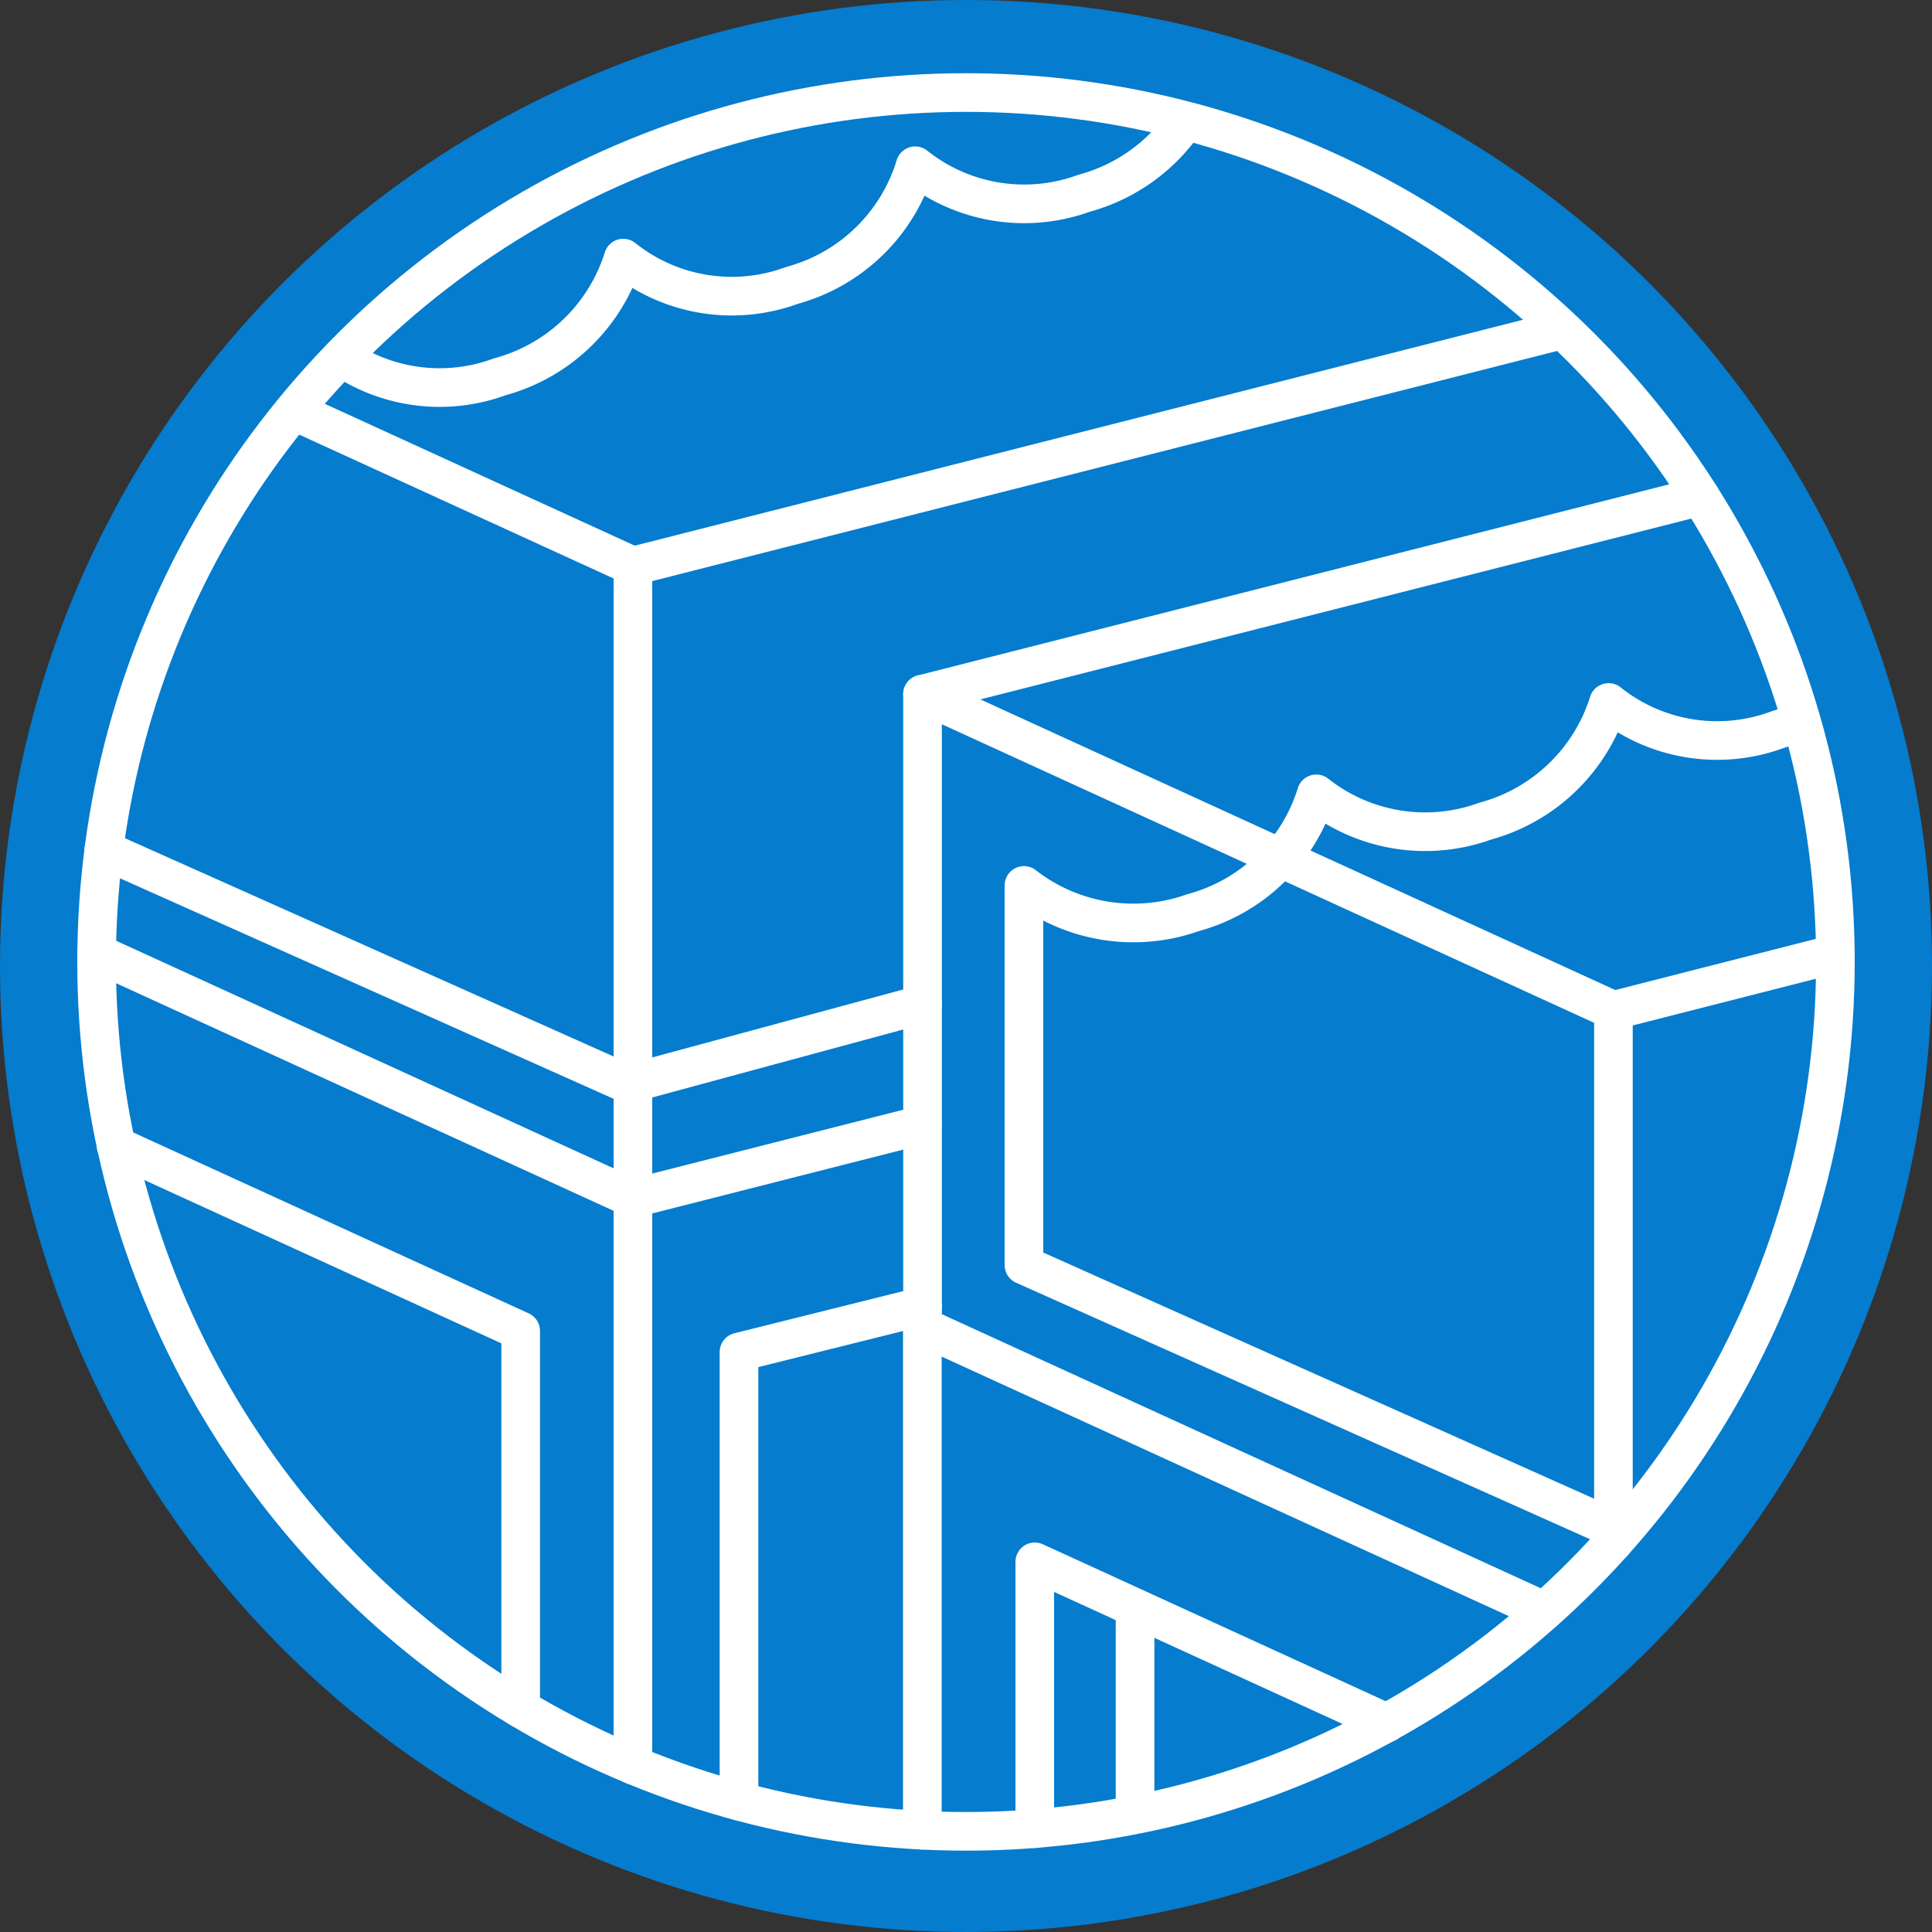 <?xml version="1.0" encoding="utf-8"?><svg xmlns="http://www.w3.org/2000/svg" viewBox="0 0 100 100"><rect x="0" y="0" width="100" height="100" fill="#333333" stroke="none"/><defs><style>.cls-1{fill:#057cce;}.cls-2,.cls-3,.cls-4,.cls-5{fill:none;stroke:#fff;stroke-width:2px;}.cls-2,.cls-5{stroke-linecap:round;}.cls-2,.cls-3{stroke-linejoin:round;}.cls-4,.cls-5{stroke-miterlimit:10;}</style></defs><title>icon-blue-tanks</title><g id="Layer_2" data-name="Layer 2"><g id="Layer_1-2" data-name="Layer 1"><circle class="cls-1" cx="50" cy="50" r="50"/><polyline class="cls-2" points="6.01 59.31 26.95 68.89 26.95 88.44"/><line class="cls-2" x1="32.76" y1="91.36" x2="32.76" y2="29.3"/><polyline class="cls-2" points="38.25 93.23 38.25 69.98 47.75 67.61"/><polyline class="cls-2" points="47.74 58.22 32.76 62.03 32.76 62.03 5 49.33"/><polyline class="cls-3" points="15.19 21.26 32.76 29.3 80.92 17.05"/><line class="cls-4" x1="58.75" y1="93.94" x2="58.75" y2="82.76"/><polyline class="cls-2" points="79.93 83.39 47.74 68.66 47.74 94.73"/><polyline class="cls-2" points="53.56 94.65 53.56 80.84 71.78 89.18"/><polyline class="cls-2" points="83.51 79.83 83.51 52.3 47.75 35.93 47.75 68.66"/><line class="cls-2" x1="83.51" y1="52.3" x2="95" y2="49.37"/><line class="cls-2" x1="88.01" y1="25.69" x2="47.75" y2="35.93"/><path class="cls-2" d="M83.5,79.11,53,65.48V45.83a9.22,9.22,0,0,0,8.75,1.41,9.18,9.18,0,0,0,6.38-6.15,9.09,9.09,0,0,0,8.75,1.41,9.22,9.22,0,0,0,6.38-6.14A9,9,0,0,0,92,37.77c.38-.12.75-.25,1.1-.4"/><polyline class="cls-2" points="5.37 43.99 32.5 56.11 47.75 51.98"/><path class="cls-3" d="M61.44,6.13A9.24,9.24,0,0,1,56.12,10a9.05,9.05,0,0,1-8.75-1.42A9.18,9.18,0,0,1,41,14.77a9,9,0,0,1-8.74-1.41,9.22,9.22,0,0,1-6.38,6.14,9,9,0,0,1-8.19-1"/><circle class="cls-5" cx="50" cy="49.79" r="45"/></g></g></svg>